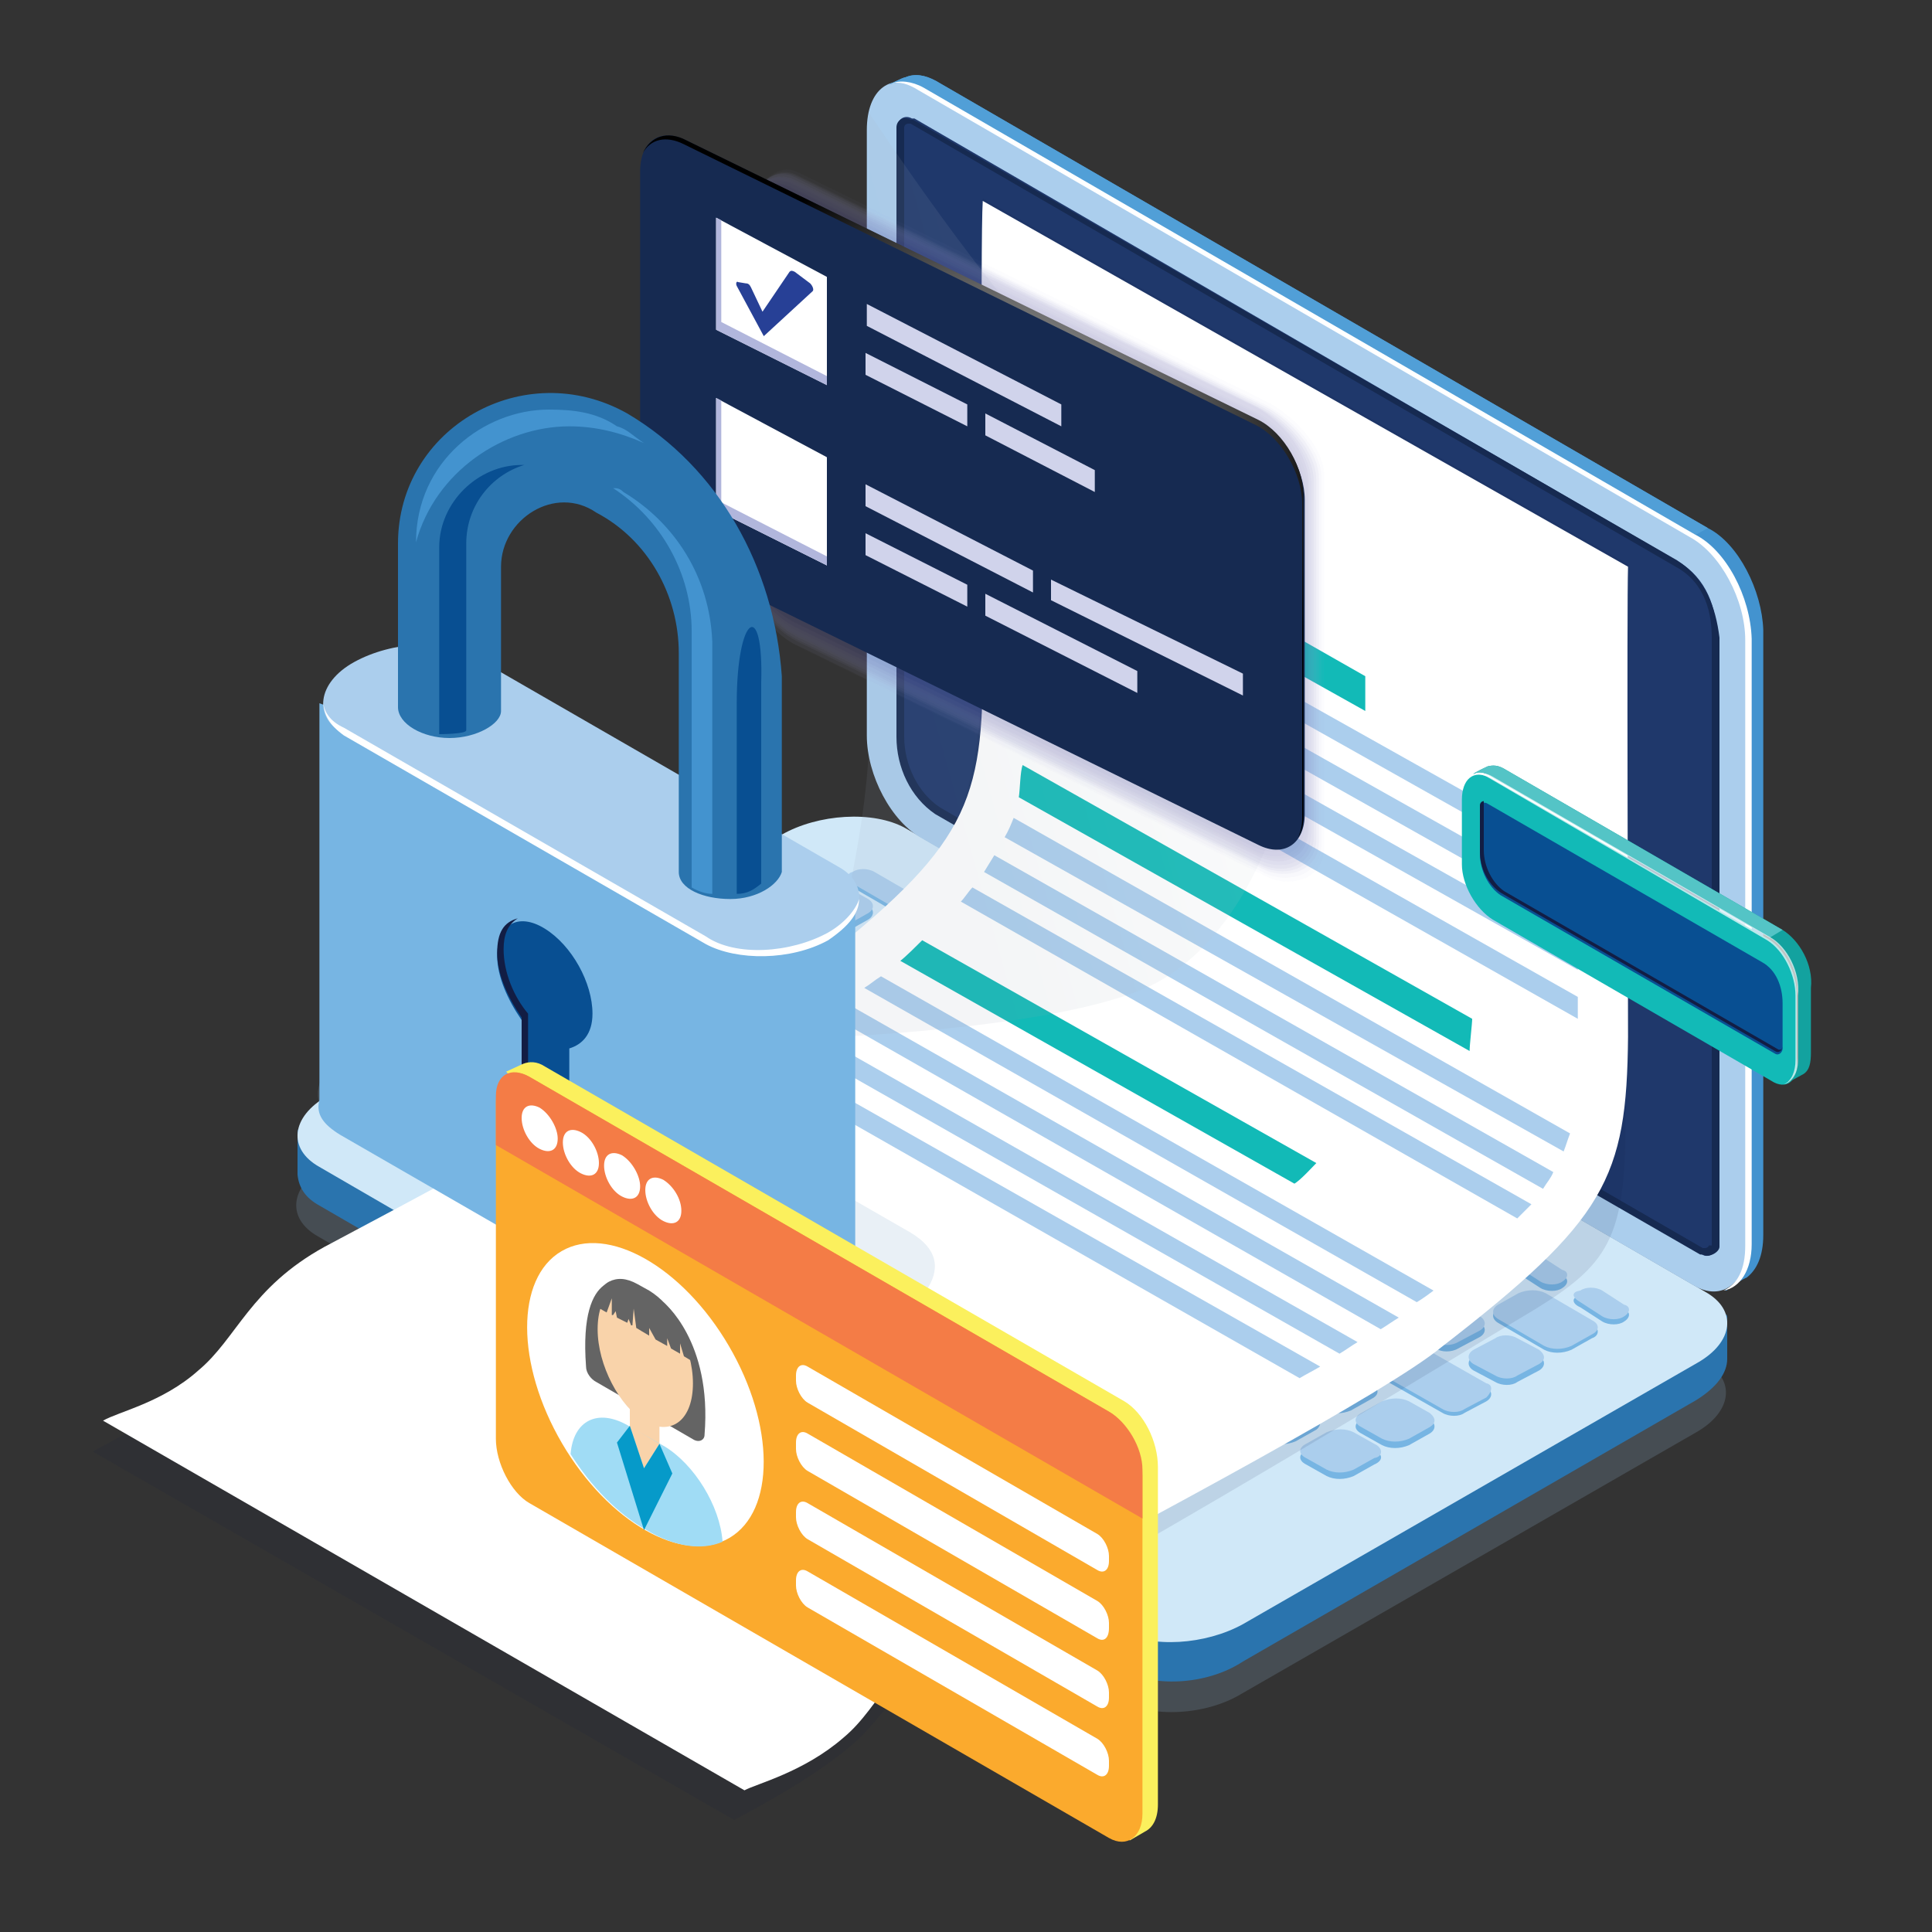 <?xml version="1.0" encoding="utf-8"?>
<!-- Generator: Adobe Illustrator 24.1.2, SVG Export Plug-In . SVG Version: 6.00 Build 0)  -->
<svg version="1.1" id="Layer_1" xmlns="http://www.w3.org/2000/svg" xmlns:xlink="http://www.w3.org/1999/xlink" x="0px" y="0px"
	 viewBox="0 0 150 150" style="enable-background:new 0 0 150 150;" xml:space="preserve">
<rect x="0" y="0" width="150" height="150" fill="#333333" stroke="none"/>
<style type="text/css">
	.st0{opacity:0.2;fill:#95B5D2;enable-background:new    ;}
	.st1{fill:#2A74AE;}
	.st2{fill:#D0E8F8;}
	.st3{fill:#77B5E3;}
	.st4{fill:#ABCEED;}
	.st5{fill:#1F386B;}
	.st6{fill:#162A51;}
	.st7{fill:#4393CF;}
	.st8{fill:#519FD7;}
	.st9{fill:#FFFFFF;}
	.st10{opacity:0.1;fill:#121D44;enable-background:new    ;}
	.st11{fill:#12BAB7;}
	.st12{opacity:0.1;fill:url(#SVGID_1_);enable-background:new    ;}
	.st13{fill:#084F92;}
	.st14{fill:#121D44;}
	.st15{fill:#13A29F;}
	.st16{fill:#54C4C6;}
	.st17{opacity:0.7;fill:#FFFFFF;enable-background:new    ;}
	.st18{opacity:0.3;}
	.st19{opacity:0;fill:#B1B6DC;}
	.st20{opacity:9.090909e-02;fill:#A8ACD6;}
	.st21{opacity:0.182;fill:#9FA1CF;}
	.st22{opacity:0.273;fill:#9798CA;}
	.st23{opacity:0.364;fill:#8F8FC4;}
	.st24{opacity:0.455;fill:#8786BF;}
	.st25{opacity:0.545;fill:#807EB9;}
	.st26{opacity:0.636;fill:#7976B5;}
	.st27{opacity:0.727;fill:#716FB0;}
	.st28{opacity:0.818;fill:#6A67AC;}
	.st29{opacity:0.909;fill:#6360A8;}
	.st30{fill:#5C59A3;}
	.st31{fill:url(#SVGID_2_);}
	.st32{fill:#D0D3EB;}
	.st33{fill:#B1B6DC;}
	.st34{fill:#274096;}
	.st35{fill:#FBF05D;}
	.st36{fill:#FBAA2D;}
	.st37{fill:#646464;}
	.st38{fill:#F9D3AA;}
	.st39{fill:#A0DCF5;}
	.st40{fill:#069AC9;}
	.st41{fill:#F47C46;}
</style>
<g>
	<path class="st0" d="M86.9,132L24.7,96c-2.5-1.4-2.2-3.9,0.6-5.5l35.3-20.3c2.8-1.6,7.1-1.9,9.6-0.5l62.1,36
		c2.5,1.4,2.2,3.9-0.6,5.5l-35.3,20.3C93.6,133.2,89.4,133.4,86.9,132z"/>
	<path class="st1" d="M86.9,129.6l-62.1-36c-1.1-0.6-1.6-1.4-1.7-2.4c0,0,0-3,0-3.2c0-1.1,0.8,0.8,2.4-0.2l35.3-20.3
		c2.8-1.6,7.1-1.9,9.6-0.5l62.1,36.1c0.8,0.5,1.4-1.6,1.6-0.9c0,0.2,0,3,0,3.3c0,1.1-0.8,2.2-2.4,3.2l-35.2,20.3
		C93.6,130.9,89.4,131,86.9,129.6z"/>
	<path class="st2" d="M86.9,126.6l-62.1-36c-2.5-1.4-2.2-3.9,0.6-5.5l35.3-20.3c2.8-1.6,7.1-1.9,9.6-0.5l62.1,36
		c2.5,1.4,2.2,3.9-0.6,5.5l-35.3,20.3C93.6,127.7,89.4,128,86.9,126.6z"/>
	<path class="st3" d="M66.2,68.9l3.8,2.2c0.5,0.3,1.3,0.3,1.7,0c0.5-0.3,0.5-0.8,0-0.9l-3.8-2.2c-0.5-0.3-1.3-0.3-1.7,0
		C65.7,68.3,65.7,68.6,66.2,68.9z M72.7,72.7l1.7,1.1c0.5,0.3,1.3,0.3,1.7,0c0.5-0.3,0.5-0.8,0-0.9l-1.7-1.1c-0.5-0.3-1.3-0.3-1.7,0
		C72.2,72,72.2,72.4,72.7,72.7z M77.2,75.4l1.7,1.1c0.5,0.3,1.3,0.3,1.7,0c0.5-0.3,0.5-0.8,0-0.9L79,74.4c-0.5-0.3-1.3-0.3-1.7,0
		C76.8,74.6,76.8,75,77.2,75.4z M81.8,77.9l1.7,1.1c0.5,0.3,1.3,0.3,1.7,0c0.5-0.3,0.5-0.8,0-0.9l-1.7-1.1c-0.5-0.3-1.3-0.3-1.7,0
		C81.3,77.3,81.3,77.7,81.8,77.9z M86.2,80.6l1.7,1.1c0.5,0.3,1.3,0.3,1.7,0c0.5-0.3,0.5-0.8,0-0.9L88,79.6c-0.5-0.3-1.3-0.3-1.7,0
		C85.7,79.8,85.7,80.2,86.2,80.6z M90.8,83.1l1.7,1.1c0.5,0.3,1.3,0.3,1.7,0c0.5-0.3,0.5-0.8,0-0.9l-1.7-1.1c-0.5-0.3-1.3-0.3-1.7,0
		C90.3,82.5,90.3,82.9,90.8,83.1z M95.4,85.8l1.7,1.1c0.5,0.3,1.3,0.3,1.7,0c0.5-0.3,0.5-0.8,0-0.9l-1.7-1.1c-0.5-0.3-1.3-0.3-1.7,0
		C94.9,85,94.9,85.5,95.4,85.8z M99.8,88.4l1.7,1.1c0.5,0.3,1.3,0.3,1.7,0c0.5-0.3,0.5-0.8,0-0.9l-1.7-1.1c-0.5-0.3-1.3-0.3-1.7,0
		C99.3,87.7,99.3,88.1,99.8,88.4z M104.4,91l1.7,1.1c0.5,0.3,1.3,0.3,1.7,0c0.5-0.3,0.5-0.8,0-0.9l-1.7-1.1c-0.5-0.3-1.3-0.3-1.7,0
		C103.9,90.2,103.9,90.7,104.4,91z M108.9,93.7l1.7,1.1c0.5,0.3,1.3,0.3,1.7,0c0.5-0.3,0.5-0.8,0-0.9l-1.7-1.1
		c-0.5-0.3-1.3-0.3-1.7,0C108.5,92.9,108.5,93.3,108.9,93.7z M113.5,96.2l1.7,1.1c0.5,0.3,1.3,0.3,1.7,0c0.5-0.3,0.5-0.8,0-0.9
		l-1.7-1.1c-0.5-0.3-1.3-0.3-1.7,0C112.9,95.5,112.9,95.9,113.5,96.2z M117.9,98.9l1.7,1.1c0.5,0.3,1.3,0.3,1.7,0
		c0.5-0.3,0.5-0.8,0-0.9l-1.7-1.1c-0.5-0.3-1.3-0.3-1.7,0C117.4,98.1,117.4,98.5,117.9,98.9z M122.7,101.5l1.7,1.1
		c0.5,0.3,1.3,0.3,1.7,0c0.5-0.3,0.5-0.8,0-0.9l-1.7-1.1c-0.5-0.3-1.3-0.3-1.7,0C122,100.7,122,101.2,122.7,101.5z M62.1,71.4
		l1.6,0.9c0.6,0.3,1.4,0.3,2.1,0l1.6-0.9c0.5-0.3,0.5-0.8,0-1.1l-1.6-0.9c-0.6-0.3-1.4-0.3-2.1,0l-1.6,0.9
		C61.6,70.6,61.6,71.1,62.1,71.4z M70.1,74.9l1.6-0.9c0.5-0.3,0.5-0.8,0-1.1l-1.6-0.9c-0.6-0.3-1.4-0.3-2.1,0l-1.6,0.9
		c-0.5,0.3-0.5,0.8,0,1.1l1.6,0.9C68.7,75.2,69.7,75.2,70.1,74.9z M71.1,76.6l1.6,0.9c0.6,0.3,1.4,0.3,2.1,0l1.6-0.9
		c0.5-0.3,0.5-0.8,0-1.1l-1.6-0.9c-0.6-0.3-1.4-0.3-2.1,0l-1.6,0.9C70.6,75.8,70.6,76.3,71.1,76.6z M75.7,79.3l1.6,0.9
		c0.6,0.3,1.4,0.3,2.1,0l1.6-0.9c0.5-0.3,0.5-0.8,0-1.1l-1.6-0.9c-0.6-0.3-1.4-0.3-2.1,0l-1.6,0.9C75.2,78.4,75.2,79,75.7,79.3z
		 M85.3,80.7l-1.6-0.9c-0.6-0.3-1.4-0.3-2.1,0l-1.6,0.9c-0.5,0.3-0.5,0.8,0,1.1l1.6,0.9c0.6,0.3,1.4,0.3,2.1,0l1.6-0.9
		C85.9,81.5,85.9,81,85.3,80.7z M89.8,83.4l-1.6-0.9c-0.6-0.3-1.4-0.3-2.1,0l-1.6,0.9c-0.5,0.3-0.5,0.8,0,1.1l1.6,0.9
		c0.6,0.3,1.4,0.3,2.1,0l1.6-0.9C90.3,84.2,90.3,83.7,89.8,83.4z M94.4,85.9L92.8,85c-0.6-0.3-1.4-0.3-2.1,0l-1.6,0.9
		c-0.5,0.3-0.5,0.8,0,1.1l1.6,0.9c0.6,0.3,1.4,0.3,2.1,0l1.6-0.9C94.9,86.7,94.9,86.2,94.4,85.9z M98.8,88.6l-1.6-0.9
		c-0.6-0.3-1.4-0.3-2.1,0l-1.6,0.9c-0.5,0.3-0.5,0.8,0,1.1l1.6,0.9c0.6,0.3,1.4,0.3,2.1,0l1.6-0.9C99.5,89.4,99.5,88.9,98.8,88.6z
		 M103.4,91.1l-1.6-0.9c-0.6-0.3-1.4-0.3-2.1,0l-1.6,0.9c-0.5,0.3-0.5,0.8,0,1.1l1.6,0.9c0.6,0.3,1.4,0.3,2.1,0l1.6-0.9
		C104,92.1,103.9,91.4,103.4,91.1z M108,93.8l-1.6-0.9c-0.6-0.3-1.4-0.3-2.1,0l-1.6,0.9c-0.5,0.3-0.5,0.8,0,1.1l1.6,0.9
		c0.6,0.3,1.4,0.3,2.1,0l1.6-0.9C108.5,94.6,108.5,94.1,108,93.8z M107.4,97.6l1.6,0.9c0.6,0.3,1.4,0.3,2.1,0l1.6-0.9
		c0.5-0.3,0.5-0.8,0-1.1l-1.6-0.9c-0.6-0.3-1.4-0.3-2.1,0l-1.6,0.9C106.7,96.6,106.7,97.3,107.4,97.6z M117,99l-1.6-0.9
		c-0.6-0.3-1.4-0.3-2.1,0l-1.6,0.9c-0.5,0.3-0.5,0.8,0,1.1l1.6,0.9c0.6,0.3,1.4,0.3,2.1,0l1.6-0.9C117.6,99.8,117.6,99.3,117,99z
		 M123.6,102.8l-3.6-2.1c-0.6-0.3-1.4-0.3-2.1,0l-1.6,0.9c-0.5,0.3-0.5,0.8,0,1.1l3.6,2.1c0.6,0.3,1.4,0.3,2.1,0l1.6-0.9
		C124.2,103.7,124.2,103.1,123.6,102.8z M58,73.8l3.6,2.1c0.6,0.3,1.4,0.3,2.1,0l1.6-0.9c0.5-0.3,0.5-0.8,0-1.1l-3.8-2.1
		c-0.6-0.3-1.4-0.3-2.1,0l-1.6,0.9C57.4,73,57.4,73.5,58,73.8z M64.5,77.6l1.6,0.9c0.6,0.3,1.4,0.3,2.1,0l1.6-0.9
		c0.5-0.3,0.5-0.8,0-1.1l-1.6-0.9c-0.6-0.3-1.4-0.3-2.1,0l-1.6,0.9C63.8,76.8,63.8,77.3,64.5,77.6z M70.6,81.2
		c0.6,0.3,1.4,0.3,2.1,0l1.6-0.9c0.5-0.3,0.5-0.8,0-1.1l-1.7-0.9c-0.6-0.3-1.4-0.3-2.1,0l-1.6,0.9c-0.5,0.3-0.5,0.8,0,1.1L70.6,81.2
		z M75,83.7c0.6,0.3,1.4,0.3,2.1,0l1.6-0.9c0.5-0.3,0.5-0.8,0-1.1l-1.6-0.9c-0.6-0.3-1.4-0.3-2.1,0l-1.6,0.9c-0.5,0.3-0.5,0.8,0,1.1
		L75,83.7z M79.6,83.4L78,84.3c-0.5,0.3-0.5,0.8,0,1.1l1.6,0.9c0.6,0.3,1.4,0.3,2.1,0l1.6-0.9c0.5-0.3,0.5-0.8,0-1.1l-1.6-0.9
		C81,83.1,80.1,83.1,79.6,83.4z M84.2,85.9l-1.7,0.9c-0.5,0.3-0.5,0.8,0,1.1l1.7,0.9c0.5,0.3,1.3,0.3,1.7,0l1.7-0.9
		c0.5-0.3,0.5-0.8,0-1.1l-1.7-0.9C85.4,85.6,84.6,85.6,84.2,85.9z M88.7,88.6L87,89.6c-0.5,0.3-0.5,0.8,0,1.1l1.7,0.9
		c0.5,0.3,1.3,0.3,1.7,0l1.7-0.9c0.5-0.3,0.5-0.8,0-1.1l-1.7-0.9C90,88.3,89.2,88.3,88.7,88.6z M93.3,91.1l-1.9,1.1
		c-0.5,0.3-0.5,0.8,0,1.1l1.7,0.9c0.5,0.3,1.3,0.3,1.7,0l1.7-0.9c0.5-0.3,0.5-0.8,0-1.1l-1.7-0.9C94.6,91,93.8,91,93.3,91.1z
		 M97.7,93.8L96,94.8c-0.5,0.3-0.5,0.8,0,1.1l1.7,0.9c0.5,0.3,1.3,0.3,1.7,0l1.7-0.9c0.5-0.3,0.5-0.8,0-1.1l-1.7-0.9
		C99,93.5,98.2,93.5,97.7,93.8z M102.3,96.3l-1.7,0.9c-0.5,0.3-0.5,0.8,0,1.1l1.7,0.9c0.5,0.3,1.3,0.3,1.7,0l1.7-0.9
		c0.5-0.3,0.5-0.8,0-1.1l-1.7-0.9C103.6,96.2,102.8,96.2,102.3,96.3z M108.6,102l1.7-0.9c0.5-0.3,0.5-0.8,0-1.1l-1.7-0.9
		c-0.5-0.3-1.3-0.3-1.7,0l-1.7,0.9c-0.5,0.3-0.5,0.8,0,1.1l1.7,0.9C107.4,102.3,108.1,102.3,108.6,102z M113.2,104.7l1.7-0.9
		c0.5-0.3,0.5-0.8,0-1.1l-1.7-0.9c-0.5-0.3-1.3-0.3-1.7,0l-1.7,0.9c-0.5,0.3-0.5,0.8,0,1.1l1.7,0.9C111.9,105,112.7,105,113.2,104.7
		z M119.5,105.3l-1.7-0.9c-0.5-0.3-1.3-0.3-1.7,0l-1.7,0.9c-0.5,0.3-0.5,0.8,0,1.1l1.7,0.9c0.5,0.3,1.3,0.3,1.7,0l1.7-0.9
		C120,106.1,120,105.6,119.5,105.3z M53.6,76.1l5.7,3.3c0.5,0.3,1.3,0.3,1.7,0l1.7-0.9c0.5-0.3,0.5-0.8,0-1.1L57,74.1
		c-0.5-0.3-1.3-0.3-1.7,0l-1.7,1.1C53.1,75.5,53.1,76,53.6,76.1z M62.1,81l1.7,0.9c0.5,0.3,1.3,0.3,1.7,0l1.7-0.9
		c0.5-0.3,0.5-0.8,0-1.1L65.6,79c-0.5-0.3-1.3-0.3-1.7,0l-1.7,0.9C61.6,80.4,61.6,80.7,62.1,81z M66.7,83.7l1.7,0.9
		c0.5,0.3,1.3,0.3,1.7,0l1.7-0.9c0.5-0.3,0.5-0.8,0-1.1l-1.7-0.9c-0.5-0.3-1.3-0.3-1.7,0l-1.7,0.9C66,82.9,66,83.4,66.7,83.7z
		 M71.1,86.2l1.7,0.9c0.5,0.3,1.3,0.3,1.7,0l1.7-0.9c0.5-0.3,0.5-0.8,0-1.1l-1.7-0.9c-0.5-0.3-1.3-0.3-1.7,0l-1.7,0.9
		C70.6,85.6,70.6,86.1,71.1,86.2z M79.3,89.9l1.7-0.9c0.5-0.3,0.5-0.8,0-1.1l-1.7-0.9c-0.5-0.3-1.3-0.3-1.7,0l-1.9,0.9
		c-0.5,0.3-0.5,0.8,0,1.1l1.7,0.9C77.9,90.2,78.7,90.2,79.3,89.9z M83.7,92.5l1.7-0.9c0.5-0.3,0.5-0.8,0-1.1l-1.7-0.9
		c-0.5-0.3-1.3-0.3-1.7,0l-1.7,0.9c-0.5,0.3-0.5,0.8,0,1.1l1.7,0.9C82.4,92.9,83.2,92.9,83.7,92.5z M88.3,95.2l1.7-0.9
		c0.5-0.3,0.5-0.8,0-1.1l-1.7-1.1c-0.5-0.3-1.3-0.3-1.7,0L84.8,93c-0.5,0.3-0.5,0.8,0,1.1l1.7,0.9C87,95.4,87.8,95.4,88.3,95.2z
		 M92.8,97.8l1.7-0.9c0.5-0.3,0.5-0.8,0-1.1l-1.7-0.9c-0.5-0.3-1.3-0.3-1.7,0l-1.7,0.9c-0.5,0.3-0.5,0.8,0,1.1l1.7,0.9
		C91.4,98.1,92.2,98.1,92.8,97.8z M97.3,100.4l1.7-0.9c0.5-0.3,0.5-0.8,0-1.1l-1.7-0.9c-0.5-0.3-1.3-0.3-1.7,0l-1.7,0.9
		c-0.5,0.3-0.5,0.8,0,1.1l1.7,0.9C96,100.6,96.8,100.6,97.3,100.4z M101.8,103l1.7-0.9c0.5-0.3,0.5-0.8,0-1.1l-1.7-0.9
		c-0.5-0.3-1.3-0.3-1.7,0l-1.7,0.9c-0.5,0.3-0.5,0.8,0,1.1l1.7,0.9C100.6,103.3,101.4,103.3,101.8,103z M102.8,104.5l1.7,0.9
		c0.5,0.3,1.3,0.3,1.7,0l1.7-0.9c0.5-0.3,0.5-0.8,0-1.1l-1.7-0.9c-0.5-0.3-1.3-0.3-1.7,0l-1.7,0.9
		C102.3,103.9,102.3,104.4,102.8,104.5z M115.4,107.7l-4.4-2.5c-0.5-0.3-1.3-0.3-1.7,0l-1.7,0.9c-0.5,0.3-0.5,0.8,0,1.1l4.4,2.5
		c0.5,0.3,1.3,0.3,1.7,0l1.7-0.9C115.9,108.5,115.9,108,115.4,107.7z M49.5,78.8l8,4.6c0.6,0.3,1.4,0.3,2.1,0l1.6-0.9
		c0.6-0.3,0.6-0.8,0-1.1l-8-4.6c-0.6-0.3-1.4-0.3-2.1,0l-1.6,0.9C48.8,77.9,48.8,78.4,49.5,78.8z M60.5,85.1l1.6,0.9
		c0.6,0.3,1.4,0.3,2.1,0l1.6-0.9c0.6-0.3,0.6-0.8,0-1.1l-1.6-0.9c-0.6-0.3-1.4-0.3-2.1,0L60.5,84C59.9,84.3,59.9,84.8,60.5,85.1z
		 M65.1,87.8l1.6,0.9c0.6,0.3,1.4,0.3,2.1,0l1.6-0.9c0.6-0.3,0.6-0.8,0-1.1l-1.6-0.9c-0.6-0.3-1.4-0.3-2.1,0l-1.6,0.9
		C64.5,86.9,64.5,87.3,65.1,87.8z M69.5,90.3l1.6,0.9c0.6,0.3,1.4,0.3,2.1,0l1.6-0.9c0.6-0.3,0.6-0.8,0-1.1l-1.6-0.9
		c-0.6-0.3-1.4-0.3-2.1,0l-1.6,0.9C69,89.6,69,90,69.5,90.3z M74.1,93l1.6,0.9c0.6,0.3,1.4,0.3,2.1,0l1.6-0.9c0.6-0.3,0.6-0.8,0-1.1
		L77.7,91c-0.6-0.3-1.4-0.3-2.1,0l-1.6,0.9C73.4,92.1,73.4,92.7,74.1,93z M78.7,95.5l1.6,0.9c0.6,0.3,1.4,0.3,2.1,0l1.6-0.9
		c0.6-0.3,0.6-0.8,0-1.1l-1.6-0.9c-0.6-0.3-1.4-0.3-2.1,0l-1.6,0.9C78,94.8,78,95.2,78.7,95.5z M83.1,98.2l1.6,0.9
		c0.6,0.3,1.4,0.3,2.1,0l1.6-0.9c0.6-0.3,0.6-0.8,0-1.1l-1.6-0.9c-0.6-0.3-1.4-0.3-2.1,0l-1.6,0.9C82.6,97.3,82.6,97.9,83.1,98.2z
		 M87.6,100.7l1.6,0.9c0.6,0.3,1.4,0.3,2.1,0l1.6-0.9c0.6-0.3,0.6-0.8,0-1.1l-1.6-0.9c-0.6-0.3-1.4-0.3-2.1,0l-1.6,0.9
		C87,100,87.2,100.4,87.6,100.7z M92.2,103.4l1.6,0.9c0.6,0.3,1.4,0.3,2.1,0l1.6-0.9c0.6-0.3,0.6-0.8,0-1.1l-1.6-0.9
		c-0.6-0.3-1.4-0.3-2.1,0l-1.6,0.9C91.6,102.6,91.6,103.1,92.2,103.4z M96.6,106l1.6,0.9c0.6,0.3,1.4,0.3,2.1,0l1.6-0.9
		c0.6-0.3,0.6-0.8,0-1.1l-1.6-0.9c-0.6-0.3-1.4-0.3-2.1,0l-1.6,0.9C96.2,105.2,96.2,105.6,96.6,106z M101.2,108.6l1.6,0.9
		c0.6,0.3,1.4,0.3,2.1,0l1.6-0.9c0.6-0.3,0.6-0.8,0-1.1l-1.6-0.9c-0.6-0.3-1.4-0.3-2.1,0l-1.6,0.9
		C100.7,107.8,100.7,108.3,101.2,108.6z M111,110.2l-1.6-0.9c-0.6-0.3-1.4-0.3-2.1,0l-1.6,0.9c-0.6,0.3-0.6,0.8,0,1.1l1.6,0.9
		c0.6,0.3,1.4,0.3,2.1,0l1.6-0.9C111.5,111,111.5,110.5,111,110.2z M52.3,81.2l-3.5-2.1c-0.6-0.3-1.4-0.3-2.1,0l-1.6,0.9
		c-0.6,0.3-0.6,0.8,0,1.1l3.5,2.1c0.6,0.3,1.4,0.3,2.1,0l1.6-0.9C52.9,82,52.9,81.5,52.3,81.2z M56.9,83.7l-1.6-0.9
		c-0.6-0.3-1.4-0.3-2.1,0l-1.6,0.9c-0.6,0.3-0.6,0.8,0,1.1l1.6,0.9c0.6,0.3,1.4,0.3,2.1,0l1.6-0.9C57.4,84.7,57.4,84,56.9,83.7z
		 M61.5,86.4l-1.6-0.9c-0.6-0.3-1.4-0.3-2.1,0l-1.6,0.9c-0.6,0.3-0.6,0.8,0,1.1l1.6,0.9c0.6,0.3,1.4,0.3,2.1,0l1.6-0.9
		C61.9,87.2,61.9,86.7,61.5,86.4z M93,104.7L64.5,88.1c-0.6-0.3-1.4-0.3-2.1,0l-1.6,0.9c-0.6,0.3-0.6,0.8,0,1.1l28.7,16.6
		c0.6,0.3,1.4,0.3,2.1,0l1.6-0.9C93.6,105.5,93.6,105,93,104.7z M97.6,107.2l-1.6-0.9c-0.6-0.3-1.4-0.3-2.1,0l-1.6,0.9
		c-0.6,0.3-0.6,0.8,0,1.1l1.6,0.9c0.6,0.3,1.4,0.3,2.1,0l1.6-0.9C98.2,108.2,98.2,107.7,97.6,107.2z M102.2,109.9l-1.6-0.9
		c-0.6-0.3-1.4-0.3-2.1,0l-1.6,0.9c-0.6,0.3-0.6,0.8,0,1.1l1.6,0.9c0.6,0.3,1.4,0.3,2.1,0l1.6-0.9
		C102.6,110.7,102.6,110.2,102.2,109.9z M106.7,112.6l-1.6-0.9c-0.6-0.3-1.4-0.3-2.1,0l-1.6,0.9c-0.6,0.3-0.6,0.8,0,1.1l1.6,0.9
		c0.6,0.3,1.4,0.3,2.1,0l1.6-0.9C107.4,113.4,107.4,112.9,106.7,112.6z"/>
	<path class="st4" d="M66.2,68.6l3.8,2.2c0.5,0.3,1.3,0.3,1.7,0c0.5-0.3,0.5-0.8,0-0.9l-3.8-2.2c-0.5-0.3-1.3-0.3-1.7,0
		C65.7,67.8,65.7,68.3,66.2,68.6z M72.7,72.4l1.7,1.1c0.5,0.3,1.3,0.3,1.7,0s0.5-0.8,0-0.9l-1.7-1.1c-0.5-0.3-1.3-0.3-1.7,0
		C72.2,71.6,72.2,72,72.7,72.4z M77.2,74.9L79,76c0.5,0.3,1.3,0.3,1.7,0c0.5-0.3,0.5-0.8,0-0.9L79,73.9c-0.5-0.3-1.3-0.3-1.7,0
		C76.8,74.1,76.8,74.6,77.2,74.9z M81.8,77.6l1.7,1.1c0.5,0.3,1.3,0.3,1.7,0c0.5-0.3,0.5-0.8,0-0.9l-1.7-1.3c-0.5-0.3-1.3-0.3-1.7,0
		C81.3,76.8,81.3,77.3,81.8,77.6z M86.2,80.1l1.7,1.1c0.5,0.3,1.3,0.3,1.7,0c0.5-0.3,0.5-0.8,0-0.9L88,79.1c-0.5-0.3-1.3-0.3-1.7,0
		C85.7,79.5,85.7,79.8,86.2,80.1z M90.8,82.8l1.7,1.1c0.5,0.3,1.3,0.3,1.7,0c0.5-0.3,0.5-0.8,0-0.9l-1.7-1.1c-0.5-0.3-1.3-0.3-1.7,0
		C90.3,82,90.3,82.5,90.8,82.8z M95.4,85.3l1.7,1.1c0.5,0.3,1.3,0.3,1.7,0c0.5-0.3,0.5-0.8,0-0.9l-1.7-1.1c-0.5-0.3-1.3-0.3-1.7,0
		C94.9,84.7,94.9,85.1,95.4,85.3z M99.8,88l1.7,1.1c0.5,0.3,1.3,0.3,1.7,0c0.5-0.3,0.5-0.8,0-0.9l-1.7-1.1c-0.5-0.3-1.3-0.3-1.7,0
		C99.3,87.2,99.3,87.7,99.8,88z M104.4,90.5l1.7,1.1c0.5,0.3,1.3,0.3,1.7,0c0.5-0.3,0.5-0.8,0-0.9l-1.7-1.1c-0.5-0.3-1.3-0.3-1.7,0
		C103.9,89.9,103.9,90.3,104.4,90.5z M108.9,93.2l1.7,1.1c0.5,0.3,1.3,0.3,1.7,0c0.5-0.3,0.5-0.8,0-0.9l-1.7-1.1
		c-0.5-0.3-1.3-0.3-1.7,0C108.5,92.4,108.5,92.9,108.9,93.2z M113.5,95.9l1.7,1.1c0.5,0.3,1.3,0.3,1.7,0c0.5-0.3,0.5-0.8,0-0.9
		l-1.7-1.1c-0.5-0.3-1.3-0.3-1.7,0C112.9,95.1,112.9,95.5,113.5,95.9z M117.9,98.4l1.7,1.1c0.5,0.3,1.3,0.3,1.7,0
		c0.5-0.3,0.5-0.8,0-0.9l-1.7-1.1c-0.5-0.3-1.3-0.3-1.7,0C117.4,97.8,117.4,98.1,117.9,98.4z M122.7,101.1l1.7,1.1
		c0.5,0.3,1.3,0.3,1.7,0c0.5-0.3,0.5-0.8,0-0.9l-1.7-1.1c-0.5-0.3-1.3-0.3-1.7,0C122,100.3,122,100.7,122.7,101.1z M62.1,70.9
		l1.6,0.9c0.6,0.3,1.4,0.3,2.1,0l1.6-0.9c0.5-0.3,0.5-0.8,0-1.1l-1.6-0.9c-0.6-0.3-1.4-0.3-2.1,0l-1.6,0.9
		C61.6,70.2,61.6,70.6,62.1,70.9z M70.1,74.6l1.6-0.9c0.5-0.3,0.5-0.8,0-1.1l-1.6-0.9c-0.6-0.3-1.4-0.3-2.1,0l-1.6,0.9
		c-0.5,0.3-0.5,0.8,0,1.1l1.6,0.9C68.7,74.9,69.7,74.9,70.1,74.6z M71.1,76.3l1.6,0.9c0.6,0.3,1.4,0.3,2.1,0l1.6-0.9
		c0.5-0.3,0.5-0.8,0-1.1l-1.6-0.9c-0.6-0.3-1.4-0.3-2.1,0l-1.6,0.9C70.6,75.4,70.6,75.8,71.1,76.3z M75.7,78.8l1.6,0.9
		c0.6,0.3,1.4,0.3,2.1,0l1.6-0.9c0.5-0.3,0.5-0.8,0-1.1l-1.6-0.9c-0.6-0.3-1.4-0.3-2.1,0l-1.6,0.9C75.2,78,75.2,78.5,75.7,78.8z
		 M85.3,80.2l-1.6-0.9c-0.6-0.3-1.4-0.3-2.1,0l-1.6,0.9c-0.5,0.3-0.5,0.8,0,1.1l1.6,0.9c0.6,0.3,1.4,0.3,2.1,0l1.6-0.9
		C85.9,81.2,85.9,80.6,85.3,80.2z M89.8,82.9L88.3,82c-0.6-0.3-1.4-0.3-2.1,0l-1.6,0.9c-0.5,0.3-0.5,0.8,0,1.1l1.6,0.9
		c0.6,0.3,1.4,0.3,2.1,0l1.6-0.9C90.3,83.7,90.3,83.2,89.8,82.9z M94.4,85.6l-1.6-0.9c-0.6-0.3-1.4-0.3-2.1,0l-1.6,0.9
		c-0.5,0.3-0.5,0.8,0,1.1l1.6,0.9c0.6,0.3,1.4,0.3,2.1,0l1.6-0.9C94.9,86.4,94.9,85.9,94.4,85.6z M98.8,88.1l-1.6-0.9
		c-0.6-0.3-1.4-0.3-2.1,0l-1.6,0.9c-0.5,0.3-0.5,0.8,0,1.1l1.6,0.9c0.6,0.3,1.4,0.3,2.1,0l1.6-0.9C99.5,88.9,99.5,88.4,98.8,88.1z
		 M103.4,90.8l-1.6-0.9c-0.6-0.3-1.4-0.3-2.1,0l-1.6,0.9c-0.5,0.3-0.5,0.8,0,1.1l1.6,0.9c0.6,0.3,1.4,0.3,2.1,0l1.6-0.9
		C104,91.6,103.9,91.1,103.4,90.8z M108,93.3l-1.6-0.9c-0.6-0.3-1.4-0.3-2.1,0l-1.6,0.9c-0.5,0.3-0.5,0.8,0,1.1l1.6,0.9
		c0.6,0.3,1.4,0.3,2.1,0l1.6-0.9C108.5,94.3,108.5,93.7,108,93.3z M107.4,97.1l1.6,0.9c0.6,0.3,1.4,0.3,2.1,0l1.6-0.9
		c0.5-0.3,0.5-0.8,0-1.1l-1.6-0.9c-0.6-0.3-1.4-0.3-2.1,0l-1.6,0.9C106.7,96.3,106.7,96.8,107.4,97.1z M117,98.5l-1.6-0.9
		c-0.6-0.3-1.4-0.3-2.1,0l-1.6,0.9c-0.5,0.3-0.5,0.8,0,1.1l1.6,0.9c0.6,0.3,1.4,0.3,2.1,0l1.6-0.9C117.6,99.5,117.6,98.9,117,98.5z
		 M123.6,102.5l-3.6-2.1c-0.6-0.3-1.4-0.3-2.1,0l-1.6,0.9c-0.5,0.3-0.5,0.8,0,1.1l3.6,2.1c0.6,0.3,1.4,0.3,2.1,0l1.6-0.9
		C124.2,103.3,124.2,102.8,123.6,102.5z M58,73.5l3.6,2.1c0.6,0.3,1.4,0.3,2.1,0l1.6-0.9c0.5-0.3,0.5-0.8,0-1.1l-3.8-2.1
		c-0.6-0.3-1.4-0.3-2.1,0l-1.6,0.9C57.4,72.5,57.4,73.2,58,73.5z M64.5,77.3l1.6,0.9c0.6,0.3,1.4,0.3,2.1,0l1.6-0.9
		c0.5-0.3,0.5-0.8,0-1.1l-1.6-0.9c-0.6-0.3-1.4-0.3-2.1,0l-1.6,0.9C63.8,76.3,63.8,76.9,64.5,77.3z M70.6,80.7
		c0.6,0.3,1.4,0.3,2.1,0l1.6-0.9c0.5-0.3,0.5-0.8,0-1.1l-1.6-0.9c-0.6-0.3-1.4-0.3-2.1,0L69,78.7c-0.5,0.3-0.5,0.8,0,1.1L70.6,80.7z
		 M75,83.2c0.6,0.3,1.4,0.3,2.1,0l1.6-0.9c0.5-0.3,0.5-0.8,0-1.1l-1.6-0.9c-0.6-0.3-1.4-0.3-2.1,0l-1.6,0.9c-0.5,0.3-0.5,0.8,0,1.1
		L75,83.2z M79.6,82.9L78,83.9c-0.5,0.3-0.5,0.8,0,1.1l1.6,0.9c0.6,0.3,1.4,0.3,2.1,0l1.6-0.9c0.5-0.3,0.5-0.8,0-1.1l-1.6-0.9
		C81,82.6,80.1,82.6,79.6,82.9z M84.2,85.6l-1.7,0.9c-0.5,0.3-0.5,0.8,0,1.1l1.7,0.9c0.5,0.3,1.3,0.3,1.7,0l1.7-0.9
		c0.5-0.3,0.5-0.8,0-1.1l-1.7-0.9C85.4,85.3,84.6,85.3,84.2,85.6z M88.7,88.1L87,89.2c-0.5,0.3-0.5,0.8,0,1.1l1.7,0.9
		c0.5,0.3,1.3,0.3,1.7,0l1.7-0.9c0.5-0.3,0.5-0.8,0-1.1l-1.7-0.9C90,87.8,89.2,87.8,88.7,88.1z M93.3,90.8l-1.9,0.9
		c-0.5,0.3-0.5,0.8,0,1.1l1.7,0.9c0.5,0.3,1.3,0.3,1.7,0l1.7-0.9c0.5-0.3,0.5-0.8,0-1.1l-1.6-0.9C94.6,90.5,93.8,90.5,93.3,90.8z
		 M97.7,93.3L96,94.3c-0.5,0.3-0.5,0.8,0,1.1l1.7,0.9c0.5,0.3,1.3,0.3,1.7,0l1.7-0.9c0.5-0.3,0.5-0.8,0-1.1l-1.7-0.9
		C99,93,98.2,93,97.7,93.3z M102.3,96l-1.7,0.9c-0.5,0.3-0.5,0.8,0,1.1l1.7,0.9c0.5,0.3,1.3,0.3,1.7,0l1.7-0.9
		c0.5-0.3,0.5-0.8,0-1.1L104,96C103.6,95.7,102.8,95.7,102.3,96z M108.6,101.7l1.7-0.9c0.5-0.3,0.5-0.8,0-1.1l-1.7-0.9
		c-0.5-0.3-1.3-0.3-1.7,0l-1.7,0.9c-0.5,0.3-0.5,0.8,0,1.1l1.7,0.9C107.4,102,108.1,102,108.6,101.7z M113.2,104.2l1.7-0.9
		c0.5-0.3,0.5-0.8,0-1.1l-1.7-0.9c-0.5-0.3-1.3-0.3-1.7,0l-1.7,0.9c-0.5,0.3-0.5,0.8,0,1.1l1.7,0.9
		C111.9,104.5,112.7,104.5,113.2,104.2z M119.5,104.8l-1.7-0.9c-0.5-0.3-1.3-0.3-1.7,0l-1.7,0.9c-0.5,0.3-0.5,0.8,0,1.1l1.7,0.9
		c0.5,0.3,1.3,0.3,1.7,0l1.7-0.9C120,105.6,120,105.2,119.5,104.8z M53.6,75.8l5.7,3.3c0.5,0.3,1.3,0.3,1.7,0l1.7-0.9
		c0.5-0.3,0.5-0.8,0-1.1L57,73.8c-0.5-0.3-1.3-0.3-1.7,0l-1.7,0.9C53.1,75,53.1,75.5,53.6,75.8z M62.1,80.7l1.7,0.9
		c0.5,0.3,1.3,0.3,1.7,0l1.7-0.9c0.5-0.3,0.5-0.8,0-1.1l-1.7-0.9c-0.5-0.3-1.3-0.3-1.7,0l-1.7,0.9C61.6,79.9,61.6,80.4,62.1,80.7z
		 M66.7,83.2l1.7,0.9c0.5,0.3,1.3,0.3,1.7,0l1.7-0.9c0.5-0.3,0.5-0.8,0-1.1l-1.7-0.9c-0.5-0.3-1.3-0.3-1.7,0l-1.7,0.9
		C66,82.5,66,82.9,66.7,83.2z M71.1,85.9l1.7,0.9c0.5,0.3,1.3,0.3,1.7,0l1.7-0.9c0.5-0.3,0.5-0.8,0-1.1l-1.7-0.9
		c-0.5-0.3-1.3-0.3-1.7,0l-1.7,0.9C70.6,85.1,70.6,85.6,71.1,85.9z M79.3,89.6l1.7-0.9c0.5-0.3,0.5-0.8,0-1.1l-1.7-0.9
		c-0.5-0.3-1.3-0.3-1.7,0l-1.9,0.9c-0.5,0.3-0.5,0.8,0,1.1l1.7,0.9C77.9,89.9,78.7,89.9,79.3,89.6z M83.7,92.1l1.7-0.9
		c0.5-0.3,0.5-0.8,0-1.1l-1.7-0.9c-0.5-0.3-1.3-0.3-1.7,0L80.2,90c-0.5,0.3-0.5,0.8,0,1.1l1.7,0.9C82.4,92.4,83.2,92.4,83.7,92.1z
		 M88.3,94.8l1.7-0.9c0.5-0.3,0.5-0.8,0-1.1l-1.7-1.1c-0.5-0.3-1.3-0.3-1.7,0l-1.7,0.9c-0.5,0.3-0.5,0.8,0,1.1l1.7,0.9
		C87,95.1,87.8,95.1,88.3,94.8z M92.8,97.3l1.7-0.9c0.5-0.3,0.5-0.8,0-1.1l-1.7-0.9c-0.5-0.3-1.3-0.3-1.7,0l-1.7,0.9
		c-0.5,0.3-0.5,0.8,0,1.1l1.7,0.9C91.4,97.6,92.2,97.6,92.8,97.3z M97.3,100L99,99c0.5-0.3,0.5-0.8,0-1.1L97.3,97
		c-0.5-0.3-1.3-0.3-1.7,0l-1.7,0.9c-0.5,0.3-0.5,0.8,0,1.1l1.7,0.9C96,100.3,96.8,100.3,97.3,100z M101.8,102.6l1.7-0.9
		c0.5-0.3,0.5-0.8,0-1.1l-1.7-0.9c-0.5-0.3-1.3-0.3-1.7,0l-1.7,0.9c-0.5,0.3-0.5,0.8,0,1.1l1.7,0.9
		C100.6,102.8,101.4,102.8,101.8,102.6z M102.8,104.2l1.7,0.9c0.5,0.3,1.3,0.3,1.7,0l1.7-0.9c0.5-0.3,0.5-0.8,0-1.1l-1.7-0.9
		c-0.5-0.3-1.3-0.3-1.7,0l-1.7,0.9C102.3,103.4,102.3,103.9,102.8,104.2z M115.4,107.4l-4.4-2.5c-0.5-0.3-1.3-0.3-1.7,0l-1.7,0.9
		c-0.5,0.3-0.5,0.8,0,1.1l4.4,2.5c0.5,0.3,1.3,0.3,1.7,0l1.7-0.9C115.9,108,115.9,107.5,115.4,107.4z M49.5,78.4l8,4.6
		c0.6,0.3,1.4,0.3,2.1,0l1.6-0.9c0.6-0.3,0.6-0.8,0-1.1l-8-4.6c-0.6-0.3-1.4-0.3-2.1,0l-1.6,0.9C48.8,77.4,48.8,78,49.5,78.4z
		 M60.5,84.7l1.6,0.9c0.6,0.3,1.4,0.3,2.1,0l1.6-0.9c0.6-0.3,0.6-0.8,0-1.1l-1.6-0.9c-0.6-0.3-1.4-0.3-2.1,0l-1.6,0.9
		C59.9,83.9,59.9,84.3,60.5,84.7z M65.1,87.3l1.6,0.9c0.6,0.3,1.4,0.3,2.1,0l1.6-0.9c0.6-0.3,0.6-0.8,0-1.1l-1.6-0.9
		c-0.6-0.3-1.4-0.3-2.1,0l-1.6,0.9C64.5,86.4,64.5,87,65.1,87.3z M69.5,89.9l1.6,0.9c0.6,0.3,1.4,0.3,2.1,0l1.6-0.9
		c0.6-0.3,0.6-0.8,0-1.1l-1.6-0.9c-0.6-0.3-1.4-0.3-2.1,0l-1.6,0.9C69,89.1,69,89.6,69.5,89.9z M74.1,92.5l1.6,0.9
		c0.6,0.3,1.4,0.3,2.1,0l1.6-0.9c0.6-0.3,0.6-0.8,0-1.1l-1.6-0.9c-0.6-0.3-1.4-0.3-2.1,0l-1.6,0.9C73.4,91.8,73.4,92.2,74.1,92.5z
		 M78.7,95.2l1.6,0.9c0.6,0.3,1.4,0.3,2.1,0l1.6-0.9c0.6-0.3,0.6-0.8,0-1.1l-1.6-0.9c-0.6-0.3-1.4-0.3-2.1,0l-1.6,0.9
		C78,94.3,78,94.8,78.7,95.2z M83.1,97.8l1.6,0.9c0.6,0.3,1.4,0.3,2.1,0l1.6-0.9c0.6-0.3,0.6-0.8,0-1.1l-1.6-0.9
		c-0.6-0.3-1.4-0.3-2.1,0l-1.6,0.9C82.6,97,82.6,97.4,83.1,97.8z M87.6,100.4l1.6,0.9c0.6,0.3,1.4,0.3,2.1,0l1.6-0.9
		c0.6-0.3,0.6-0.8,0-1.1l-1.6-0.9c-0.6-0.3-1.4-0.3-2.1,0l-1.6,0.9C87,99.5,87.2,100.1,87.6,100.4z M92.2,103l1.6,0.9
		c0.6,0.3,1.4,0.3,2.1,0l1.6-0.9c0.6-0.3,0.6-0.8,0-1.1l-1.6-0.9c-0.6-0.3-1.4-0.3-2.1,0l-1.6,0.9C91.6,102.2,91.6,102.6,92.2,103z
		 M96.6,105.6l1.6,0.9c0.6,0.3,1.4,0.3,2.1,0l1.6-0.9c0.6-0.3,0.6-0.8,0-1.1l-1.6-0.9c-0.6-0.3-1.4-0.3-2.1,0l-1.6,0.9
		C96.2,104.7,96.2,105.3,96.6,105.6z M101.2,108.2l1.6,0.9c0.6,0.3,1.4,0.3,2.1,0l1.6-0.9c0.6-0.3,0.6-0.8,0-1.1l-1.6-0.9
		c-0.6-0.3-1.4-0.3-2.1,0l-1.6,0.9C100.7,107.4,100.7,107.8,101.2,108.2z M111,109.7l-1.6-0.9c-0.6-0.3-1.4-0.3-2.1,0l-1.6,0.9
		c-0.6,0.3-0.6,0.8,0,1.1l1.6,0.9c0.6,0.3,1.4,0.3,2.1,0l1.6-0.9C111.5,110.5,111.5,110.1,111,109.7z M52.3,80.7l-3.5-2.1
		c-0.6-0.3-1.4-0.3-2.1,0l-1.6,0.9c-0.6,0.3-0.6,0.8,0,1.1l3.5,2.1c0.6,0.3,1.4,0.3,2.1,0l1.6-0.9C52.9,81.7,52.9,81,52.3,80.7z
		 M56.9,83.4l-1.6-0.9c-0.6-0.3-1.4-0.3-2.1,0l-1.6,0.9c-0.6,0.3-0.6,0.8,0,1.1l1.6,0.9c0.6,0.3,1.4,0.3,2.1,0l1.6-0.9
		C57.4,84.2,57.4,83.7,56.9,83.4z M61.5,85.9L59.9,85c-0.6-0.3-1.4-0.3-2.1,0l-1.6,0.9c-0.6,0.3-0.6,0.8,0,1.1l1.6,0.9
		c0.6,0.3,1.4,0.3,2.1,0l1.6-0.9C61.9,86.9,61.9,86.2,61.5,85.9z M93,104.2L64.5,87.7c-0.6-0.3-1.4-0.3-2.1,0l-1.6,0.9
		c-0.6,0.3-0.6,0.8,0,1.1l28.7,16.6c0.6,0.3,1.4,0.3,2.1,0l1.6-0.9C93.6,105.2,93.6,104.5,93,104.2z M97.6,106.9L96,106
		c-0.6-0.3-1.4-0.3-2.1,0l-1.6,0.9c-0.6,0.3-0.6,0.8,0,1.1L94,109c0.6,0.3,1.4,0.3,2.1,0l1.6-0.9C98.2,107.7,98.2,107.2,97.6,106.9z
		 M102.2,109.4l-1.6-0.9c-0.6-0.3-1.4-0.3-2.1,0l-1.6,0.9c-0.6,0.3-0.6,0.8,0,1.1l1.6,0.9c0.6,0.3,1.4,0.3,2.1,0l1.6-0.9
		C102.6,110.4,102.6,109.7,102.2,109.4z M106.7,112.1l-1.6-0.9c-0.6-0.3-1.4-0.3-2.1,0l-1.6,0.9c-0.6,0.3-0.6,0.8,0,1.1l1.6,0.9
		c0.6,0.3,1.4,0.3,2.1,0l1.6-0.9C107.4,113.1,107.4,112.4,106.7,112.1z"/>
	<path class="st4" d="M131.5,99.8L71.6,65.1c-2.4-1.3-4.3-4.9-4.3-8v-47c0-3.2,1.9-4.6,4.3-3.2l59.9,34.7c2.4,1.3,4.3,4.9,4.3,8v47
		C135.6,99.6,133.7,101.1,131.5,99.8z"/>
	<path class="st5" d="M132,97.3L72.7,63.1c-1.9-1.3-3-3.6-3-6V9.8c0-0.6,0.6-0.9,1.1-0.6h0.2l59.3,34.4c2.2,1.3,3,3.6,3,6v47.2
		C133.2,97.3,132.6,97.8,132,97.3z"/>
	<path class="st6" d="M130.2,43.5L70.9,9.3c0,0,0,0-0.2,0c-0.5-0.3-1.1,0-1.1,0.6v47.3c0,2.4,1.1,4.7,3,6L132,97.4c0,0,0,0,0.2,0
		c0.5,0.3,1.3-0.2,1.3-0.6V49.5C133.2,47.1,132.4,44.9,130.2,43.5z M132.7,96.6c0,0.2-0.2,0.3-0.3,0.3h-0.2L73,62.7
		c-1.7-1.1-2.8-3.3-2.8-5.5V9.9c0-0.2,0.2-0.3,0.3-0.3h0.2L130.1,44c2.4,1.3,2.8,3.8,2.8,5.5v47.2H132.7z"/>
	<path class="st7" d="M132.6,41L72.7,6.3c-0.9-0.5-1.7-0.6-2.4-0.3c-0.2,0-1.3,0.6-1.4,0.6c0.8-0.3,1.6-0.3,2.7,0.3l59.9,34.7
		c2.4,1.3,4.3,4.9,4.3,8v47c0,1.9-0.8,3.2-1.9,3.6c0.2,0,0.2,0,0.3-0.2c0,0,1.3-0.8,1.4-0.8c0.8-0.6,1.3-1.7,1.3-3.3V48.9
		C136.8,45.9,135,42.2,132.6,41z"/>
	<path class="st8" d="M132.6,41L72.7,6.3c-0.9-0.5-1.7-0.6-2.4-0.3c-0.2,0-1.3,0.6-1.4,0.6c0.8-0.3,1.6-0.3,2.7,0.3l59.9,34.7
		L132.6,41z"/>
	<path class="st9" d="M131.6,41.5L71.7,6.8c-0.9-0.5-1.9-0.6-2.5-0.3c0.6-0.2,1.3,0,2.1,0.5l59.9,34.7c2.4,1.3,4.3,4.9,4.3,8v47
		c0,1.9-0.6,3-1.7,3.5c1.3-0.2,2.2-1.6,2.2-3.6v-47C135.9,46.3,134,42.7,131.6,41.5z"/>
	<path class="st10" d="M126.4,43.8L76.3,15.4c-0.2,6.6,0,27.6,0,34.4c0,11-1.7,19.7-14.5,29.8c-4.1,3.2-21.9,12.9-36.6,20.7
		c-5.8,3.2-6.3,4.4-9.3,6.9c-2.8,2.5-7.3,4.7-8.7,5.5L57,141.3c0.9-0.5,5.8-3,9-5.7c3-2.5,3.5-5.2,9.3-8.4
		c14.5-7.6,39.4-22.9,43.8-25.5c5.7-3.5,7.1-5.5,7.1-14.5C126.3,80.4,126.3,50.4,126.4,43.8z"/>
	<path class="st9" d="M126.4,44L76.3,15.6c-0.2,3.2,0,29.6,0,36.4c0,11-1.7,14.2-14.5,24.1c-4.1,3.2-21.9,12.9-36.6,20.7
		c-5.8,3.2-6.8,7.1-9.8,9.6c-2.8,2.5-6.2,3.2-7.4,3.9l49.8,28.7c0.9-0.5,4.6-1.4,7.7-4.1c3-2.5,3.9-6.5,9.8-9.6
		c14.5-7.6,32.5-17.3,36.6-20.7c12.8-9.9,14.4-13.1,14.5-24.1C126.4,73.8,126.3,47.1,126.4,44z"/>
	<path class="st11" d="M80.1,40.7l25.9,14.5c0-0.8,0-2.1,0-2.7l-26-14.8c0,0.2,0,0.8,0,0.8C80.1,39.2,80.1,39.9,80.1,40.7z"/>
	<path class="st4" d="M80.2,44.3l42.3,23.8c0-0.3,0-0.6,0-1.1c0-0.2,0-0.5,0-0.6L80.1,42.6C80.1,43.2,80.2,43.7,80.2,44.3z"/>
	<path class="st4" d="M77.2,66.4c-0.3,0.5-0.5,0.8-0.8,1.3l43.4,24.6c0.3-0.5,0.6-0.8,0.8-1.3L77.2,66.4z"/>
	<path class="st4" d="M78.7,63.5C78.5,64,78.3,64.5,78,65l43.4,24.4c0.2-0.5,0.3-0.9,0.5-1.4L78.7,63.5z"/>
	<path class="st11" d="M79.4,59.4c-0.2,0.5-0.2,1.9-0.3,2.5l35,19.7c0-0.5,0.2-2.1,0.2-2.5L79.4,59.4z"/>
	<path class="st4" d="M80.2,46.2c0,0.6,0,1.1,0,1.7l42.3,23.8c0-0.6,0-1.1,0-1.7L80.2,46.2z"/>
	<path class="st4" d="M80.2,49.8c0,0.6,0,1.3,0,1.7l42.3,23.8c0-0.6,0-1.1,0-1.7L80.2,49.8z"/>
	<path class="st4" d="M80.1,53.4c0,0.6,0,1.1,0,1.7l42.4,24c0-0.5,0-1.1,0-1.7L80.1,53.4z"/>
	<path class="st4" d="M65.9,78c-0.5,0.3-0.8,0.6-1.3,0.9l42.6,24.3c0.5-0.3,0.9-0.6,1.4-0.9L65.9,78z"/>
	<path class="st4" d="M63,80.1c-0.5,0.3-0.9,0.6-1.4,0.9l42.4,24.1c0.5-0.3,0.9-0.6,1.4-0.9L63,80.1z"/>
	<path class="st4" d="M60,82c-0.5,0.3-0.9,0.6-1.4,0.9l42.3,24.1c0.5-0.3,1.1-0.6,1.6-0.9L60,82z"/>
	<path class="st4" d="M75.5,68.9c-0.3,0.3-0.6,0.8-0.9,1.1l43.2,24.6c0.3-0.3,0.8-0.8,1.1-1.1L75.5,68.9z"/>
	<path class="st11" d="M71.6,73c-0.3,0.3-1.3,1.3-1.7,1.6l30.6,17.3c0.5-0.3,1.4-1.3,1.7-1.6L71.6,73z"/>
	<path class="st4" d="M68.4,75.8c-0.5,0.3-0.8,0.6-1.3,0.9l42.9,24.4c0.5-0.3,0.9-0.6,1.3-0.9L68.4,75.8z"/>
	
		<linearGradient id="SVGID_1_" gradientUnits="userSpaceOnUse" x1="66.206" y1="103.823" x2="110.414" y2="116.15" gradientTransform="matrix(1 0 0 -1 0 150)">
		<stop  offset="5.618000e-02" style="stop-color:#92A3B0"/>
		<stop  offset="1" style="stop-color:#FFFFFF"/>
	</linearGradient>
	<path class="st12" d="M62.9,80.6c0,0,19.2-0.6,26.5-4.1c7.3-3.6,10.9-14.2,10.9-19.4c0-5.4,0.8-18.1,0.8-18.1s-9.1-2.8-18.3-10.6
		C77.4,23.8,67.5,8.8,67.5,8.8s0,37.5,0,47.6S62.9,80.6,62.9,80.6z"/>
	<path class="st11" d="M137.5,83.9l-21.6-12.5c-1.3-0.8-2.4-2.7-2.4-4.3v-5c0-1.6,0.9-2.4,2.2-1.7l21.6,12.5
		c1.3,0.8,2.2,2.7,2.2,4.3v5C139.7,83.9,138.7,84.7,137.5,83.9z"/>
	<path class="st13" d="M137.8,81.8l-21.3-12.3c-0.9-0.6-1.6-1.9-1.6-3.2v-3.6c0-0.3,0.3-0.5,0.6-0.3l21.3,12.3
		c1.1,0.6,1.6,1.9,1.6,3.2v3.5C138.4,81.7,138.1,82,137.8,81.8z"/>
	<path class="st14" d="M138.1,81.5l-21.3-12.3c-0.9-0.6-1.6-1.9-1.6-3.2v-3.6c0,0,0,0,0-0.2c-0.2,0-0.3,0.2-0.3,0.3v3.6
		c0,1.3,0.6,2.5,1.6,3.2l21.3,12.3c0.3,0.2,0.5,0,0.6-0.3C138.3,81.5,138.3,81.5,138.1,81.5z"/>
	<path class="st15" d="M138.4,72.2l-21.6-12.5c-0.5-0.3-0.9-0.3-1.3-0.2c0,0-1.1,0.5-1.1,0.6c0.3-0.2,0.8-0.2,1.4,0.2l21.6,12.5
		c1.3,0.8,2.2,2.7,2.2,4.3v5c0,1.1-0.3,1.7-0.9,1.9h0.2l1.1-0.6c0.5-0.3,0.6-0.9,0.6-1.7v-5C140.8,74.9,139.7,73,138.4,72.2z"/>
	<path class="st16" d="M138.4,72.2l-21.6-12.5c-0.5-0.3-0.9-0.3-1.3-0.2c0,0-1.1,0.5-1.1,0.6c0.3-0.2,0.8-0.2,1.4,0.2l21.6,12.5
		L138.4,72.2z"/>
	<path class="st17" d="M137.5,72.8l-21.6-12.5c-0.5-0.3-0.9-0.3-1.4-0.2c0.3,0,0.6,0,1.1,0.3L137.2,73c1.3,0.8,2.2,2.7,2.2,4.3v5
		c0,0.9-0.3,1.6-0.9,1.9c0.6-0.2,1.1-0.8,1.1-1.9v-5C139.8,75.4,138.7,73.5,137.5,72.8z"/>
</g>
<g>
	<g class="st18">
		<path class="st19" d="M62,13.3c-2.1-1.1-3.9,2.1-3.9,4.2v27.2c0,2.1,1.7,4.8,3.9,5.8l36.2,17.7c2.1,1.1,4.7,0.1,4.7-2.1V36.7
			c0-2.1-2.6-4.6-4.7-5.7L62,13.3z"/>
		<path class="st20" d="M62,13.4c-2.1-1.1-3.9,1.9-3.9,4v27c0,2.1,1.7,4.8,3.9,5.8L98.2,68c2.1,1.1,4.6,0.1,4.6-2V36.8
			c0-2.1-2.5-4.7-4.6-5.7L62,13.4z"/>
		<path class="st21" d="M61.9,13.6c-2.1-1.1-3.9,1.7-3.9,3.8v26.9c0,2.1,1.7,4.8,3.9,5.8L98,67.7c2.1,1.1,4.6,0.1,4.6-2V37
			c0-2.1-2.4-4.7-4.6-5.7L61.9,13.6z"/>
		<path class="st22" d="M61.9,13.7c-2.1-1.1-3.9,1.5-3.9,3.6V44c0,2.1,1.7,4.7,3.9,5.8l36,17.6c2.1,1.1,4.5,0.1,4.5-2V37.1
			c0-2.1-2.3-4.7-4.5-5.7L61.9,13.7z"/>
		<path class="st23" d="M61.8,13.8c-2.1-1.1-3.8,1.2-3.8,3.4v26.6c0,2.1,1.7,4.7,3.8,5.8l36,17.6c2.1,1.1,4.4,0.1,4.4-2v-28
			c0-2.1-2.3-4.7-4.4-5.7L61.8,13.8z"/>
		<path class="st24" d="M61.8,14c-2.1-1.1-3.8,1-3.8,3.2v26.4c0,2.1,1.7,4.7,3.8,5.8L97.7,67c2.1,1.1,4.3,0.1,4.3-2V37.3
			c0-2.1-2.2-4.7-4.3-5.7L61.8,14z"/>
		<path class="st25" d="M61.7,14.1c-2.1-1.1-3.8,0.8-3.8,3v26.3c0,2.1,1.7,4.7,3.8,5.8l35.9,17.5c2.1,1.1,4.2,0.2,4.2-2V37.4
			c0-2.1-2.1-4.7-4.2-5.8L61.7,14.1z"/>
		<path class="st26" d="M61.7,14.3c-2.1-1.1-3.8,0.6-3.8,2.7v26.1c0,2.1,1.7,4.7,3.8,5.8l35.8,17.5c2.1,1.1,4.1,0.2,4.1-2v-27
			c0-2.1-2-4.7-4.1-5.8L61.7,14.3z"/>
		<path class="st27" d="M61.7,14.4c-2.1-1.1-3.8,0.4-3.8,2.5v26c0,2.1,1.7,4.7,3.8,5.8l35.7,17.5c2.1,1.1,4.1,0.2,4.1-1.9V37.7
			c0-2.1-1.9-4.7-4.1-5.8L61.7,14.4z"/>
		<path class="st28" d="M61.6,14.6c-2.1-1.1-3.8,0.2-3.8,2.3v25.9c0,2.1,1.7,4.7,3.8,5.8L97.3,66c2.1,1.1,4,0.2,4-1.9V37.8
			c0-2.1-1.9-4.7-4-5.8L61.6,14.6z"/>
		<path class="st29" d="M61.6,14.7c-2.1-1.1-3.8,0-3.8,2.1v25.7c0,2.1,1.7,4.7,3.8,5.8l35.6,17.4c2.1,1.1,3.9,0.2,3.9-1.9V37.9
			c0-2.1-1.8-4.7-3.9-5.8L61.6,14.7z"/>
		<path class="st30" d="M61.5,14.9c-2.1-1.1-3.8-0.2-3.8,1.9v25.6c0,2.1,1.7,4.7,3.8,5.8l35.5,17.4c2.1,1.1,3.8,0.2,3.8-1.9V38
			c0-2.1-1.7-4.7-3.8-5.8L61.5,14.9z"/>
	</g>
	<path class="st6" d="M97.7,65.6L53.3,43.8c-2-1-3.6-3.8-3.6-6.1V13.3c0-2.4,1.6-3.4,3.6-2.4l44.4,21.8c2,1,3.6,3.8,3.6,6.1v24.4
		C101.3,65.5,99.7,66.6,97.7,65.6z"/>
	
		<radialGradient id="SVGID_2_" cx="125.19" cy="37.691" r="25.001" gradientTransform="matrix(1.14 0 0 1 -67.141 0)" gradientUnits="userSpaceOnUse">
		<stop  offset="0" style="stop-color:#FFFFFF"/>
		<stop  offset="1" style="stop-color:#000000"/>
	</radialGradient>
	<path class="st31" d="M97.7,32.6L53.3,10.9c-1.5-0.8-2.8-0.3-3.4,1c0.6-1.1,1.8-1.4,3.2-0.7l44.4,21.8c2,1,3.6,3.8,3.6,6.1v24.4
		c0,0.6-0.1,1-0.3,1.5c0.3-0.5,0.4-1,0.4-1.7V38.7C101.3,36.4,99.7,33.6,97.7,32.6z"/>
	<g>
		<path class="st32" d="M76.5,47.8l11.8,6v-1.7l-11.8-6V47.8z M81.6,46.6L96.5,54v-1.7L81.6,45V46.6z M75.1,45.4l-7.9-4v1.7l7.9,4
			V45.4z M80.2,44.3l-13-6.7v1.7l13,6.7V44.3z"/>
		<g>
			<path class="st9" d="M64.2,35.5l-8.6-4.6c0,2.4,0,7.2,0,8.7l8.6,4.3V35.5z"/>
			<path class="st33" d="M64.2,43.2L56,39c0-1.3,0-5.8,0-7.9l-0.4-0.2c0,2.4,0,7.2,0,8.7l8.6,4.3V43.2z"/>
		</g>
		<path class="st32" d="M76.5,33.8l8.5,4.4v-1.7l-8.5-4.4V33.8z M75.1,31.4l-7.9-4v1.7l7.9,4V31.4z M82.4,31.4l-15.1-7.8v1.7
			l15.1,7.8V31.4z"/>
		<g>
			<path class="st9" d="M64.2,21.5l-8.6-4.6c0,2.4,0,7.2,0,8.7l8.6,4.3V21.5z"/>
			<path class="st33" d="M64.2,29.2L56,25c0-1.3,0-5.8,0-7.9l-0.4-0.2c0,2.4,0,7.2,0,8.7l8.6,4.3V29.2z"/>
		</g>
		<path class="st34" d="M57.2,22.2l2.1,3.9l3.8-3.5c0.1-0.1,0-0.4-0.2-0.6l-1.2-0.9c-0.2-0.1-0.3-0.1-0.4,0l-2.1,3.1l-0.9-1.9
			c-0.1-0.2-0.2-0.3-0.4-0.3l-0.6-0.1C57.2,21.8,57.1,22,57.2,22.2z"/>
	</g>
</g>
<g>
	<path class="st0" d="M55.3,104.5L26.7,88c-2.9-1.9-2.7-4.8,0.8-6.6c3.4-2.1,14.8-2.1,17.8-0.3l25.4,14.6c4.5,2.7,0,6.4-3.7,8.5
		C63.5,106,58.5,106.3,55.3,104.5z"/>
	<path class="st3" d="M66.4,70L24.8,54.6v30.8c-0.3,1.1,0.3,1.9,1.6,2.7l28.1,16.2c2.4,1.3,6.6,1.3,9.5-0.3c1.6-0.8,2.4-1.9,2.4-2.9
		V70z"/>
	<path class="st4" d="M54.8,73.2L26.7,57c-2.4-1.3-2.1-4,0.8-5.6c2.9-1.6,7.2-1.9,9.5-0.3l28.1,16.2c2.4,1.3,2.1,4-0.8,5.6
		C61.4,74.5,57.2,74.5,54.8,73.2z"/>
	<path class="st9" d="M64.3,72.4c-2.9,1.6-7.2,1.9-9.5,0.3L26.7,56.5c-1.1-0.5-1.6-1.3-1.6-2.1c0,1.1,0.5,1.9,1.6,2.7l28.1,16.2
		c2.4,1.3,6.6,1.3,9.5-0.3c1.6-1.1,2.4-2.1,2.4-3.2C66.5,70.5,65.7,71.6,64.3,72.4z"/>
	<path class="st1" d="M48.7,32.1c-8-4.5-17.8,1.1-17.8,10.1v12.7c0,1.3,1.9,2.4,4,2.4s4-1.1,4-2.1V44c0-3.7,4.2-6.4,7.4-4.2
		c4,2.1,6.4,6.4,6.4,10.9v17c0,1.3,1.9,2.1,4,2.1c2.1,0,3.7-1.1,4-2.1V52.5C60.1,44,55.8,36.3,48.7,32.1z"/>
	<path class="st7" d="M48.4,38.2c-0.3-0.3-0.5-0.3-0.8-0.3c3.7,2.4,6.1,6.6,6.1,11.1v19.9c0.5,0.3,1.1,0.5,1.6,0.5V49.8
		C55.1,44.8,52.4,40.6,48.4,38.2z"/>
	<path class="st13" d="M40.5,36.1c-3.4,0-6.4,2.9-6.4,6.4v13.3V57c0,0,2.1,0,2.1-0.3v-1.3V42.2c0-2.9,1.9-5.3,4.5-6.1
		C40.7,36.1,40.7,36.1,40.5,36.1z"/>
	<path class="st7" d="M44.2,33.1c2.1,0,4,0.5,5.8,1.3c-0.8-0.5-1.3-1.1-2.1-1.3c-1.6-1.1-3.4-1.3-5.3-1.3c-5,0-10.3,4-10.3,10.3
		C33.8,36.6,39.1,33.1,44.2,33.1z"/>
	<path class="st13" d="M57.2,54.6v14.8c0.8,0,1.3-0.3,1.9-0.8c0-0.3,0-0.3,0-0.5V53C59.3,46.4,57.2,47.7,57.2,54.6z"/>
	<path class="st13" d="M46,78.7c0-2.4-1.6-5.3-3.7-6.6c-2.1-1.3-3.7-0.3-3.7,2.1c0,1.6,0.8,3.4,1.9,5V87l3.7,2.1v-7.7
		C45.2,81.1,46,80.3,46,78.7z"/>
	<path class="st14" d="M41,86.4v-7.7c-1.1-1.3-1.9-3.2-1.9-5c0-1.1,0.3-1.9,1.1-2.4c-1.1,0.3-1.6,1.1-1.6,2.7c0,1.6,0.8,3.4,1.9,5
		v7.7l3.7,2.1v-0.5L41,86.4z"/>
</g>
<g>
	<path class="st35" d="M87.3,108.8l-45-26c-0.6-0.4-1.2-0.4-1.7-0.2l0,0l-1.3,0.6l0.5,0.6l0,0c-0.1,0.3-0.1,0.6-0.1,0.9V111
		c0,1.9,1.2,4.1,2.6,5l45,26c0.1,0.1,0.3,0.1,0.4,0.2l0,0.7l1.2-0.7c0.6-0.3,1-1,1-2.1v-26.2C89.9,111.9,88.8,109.7,87.3,108.8z"/>
	<path class="st36" d="M86.1,142.7l-45-26c-1.4-0.8-2.6-3.1-2.6-5V85.6c0-1.9,1.2-2.8,2.6-2l45,26c1.4,0.8,2.6,3.1,2.6,5v26.2
		C88.7,142.6,87.5,143.5,86.1,142.7z"/>
	<g>
		
			<ellipse transform="matrix(0.863 -0.505 0.505 0.863 -47.818 40.112)" class="st9" cx="50.1" cy="108.3" rx="7.5" ry="12.9"/>
		<g>
			<path class="st37" d="M48.7,99.5c0,0-3.8-1.4-3.2,6.6c0,0.5,0.4,1,0.8,1.2l3.8,2.2L48.7,99.5z"/>
			<path class="st37" d="M51.5,101.1c0,0,3.8,3,3.2,10.3c0,0.4-0.4,0.6-0.8,0.4l-3.8-2.2L51.5,101.1z"/>
			<path class="st38" d="M53.8,107.4c0,2.8-1.6,4.1-3.7,3c-2-1.2-3.7-4.4-3.7-7.2c0-2.8,1.6-4.1,3.7-3
				C52.1,101.4,53.8,104.6,53.8,107.4z"/>
			<path class="st37" d="M53.6,105.6l-0.5-0.3l-0.3-1v0.8l-0.7-0.4l-0.3-0.8l0,0.6l-0.9-0.5l-0.5-0.9v0.6l-1-0.6l-0.2-1.5l-0.1,1.3
				l-0.1,0l-0.2-0.5l-0.1,0.3l-0.8-0.4l-0.1-0.5l-0.2,0.3l-0.1,0v-1.3l-0.4,1.1l-0.7-0.4c0-1,0.3-1.7,0.9-2c0.6-0.3,1.3-0.3,2.2,0.2
				l0.9,0.5C52.2,101.3,53.6,103.7,53.6,105.6z"/>
			<polygon class="st38" points="51.2,112.9 48.9,111.5 48.9,107.8 51.2,109.2 			"/>
			<path class="st39" d="M56.1,119.7c-1.6,0.7-3.7,0.4-5.9-0.9c-2.3-1.3-4.3-3.4-5.9-5.9c0.2-2.6,2.1-3.6,4.5-2.2l2.8,1.6
				C53.9,113.7,55.9,116.9,56.1,119.7z"/>
			<polygon class="st38" points="48.9,110.7 50,114 51.2,112.1 			"/>
			<polygon class="st40" points="51.2,112.1 50,114 48.9,110.7 47.9,112 50,118.8 52.2,114.4 			"/>
		</g>
	</g>
	<path class="st41" d="M88.7,114.1v3.8l-50.2-29v-3.8c0-1.7,1.2-2.3,2.6-1.5l45,26C87.5,110.4,88.7,112.4,88.7,114.1z"/>
	<g>
		<path class="st9" d="M85.2,121.9l-22.5-13c-0.5-0.3-0.9-1.1-0.9-1.7v-0.4c0-0.7,0.4-1,0.9-0.7l22.5,13c0.5,0.3,0.9,1.1,0.9,1.7
			v0.4C86.1,121.9,85.7,122.2,85.2,121.9z"/>
		<path class="st9" d="M85.2,127.2l-22.5-13c-0.5-0.3-0.9-1.1-0.9-1.7V112c0-0.7,0.4-1,0.9-0.7l22.5,13c0.5,0.3,0.9,1.1,0.9,1.7v0.4
			C86.1,127.2,85.7,127.5,85.2,127.2z"/>
		<path class="st9" d="M85.2,132.5l-22.5-13c-0.5-0.3-0.9-1.1-0.9-1.7v-0.4c0-0.7,0.4-1,0.9-0.7l22.5,13c0.5,0.3,0.9,1.1,0.9,1.7
			v0.4C86.1,132.5,85.7,132.8,85.2,132.5z"/>
		<path class="st9" d="M85.2,137.8l-22.5-13c-0.5-0.3-0.9-1.1-0.9-1.7v-0.4c0-0.7,0.4-1,0.9-0.7l22.5,13c0.5,0.3,0.9,1.1,0.9,1.7
			v0.4C86.1,137.8,85.7,138.1,85.2,137.8z"/>
	</g>
	<g>
		<path class="st9" d="M43.3,88.4c0,0.9-0.6,1.2-1.4,0.8c-0.8-0.4-1.4-1.5-1.4-2.4s0.6-1.2,1.4-0.8C42.7,86.5,43.3,87.6,43.3,88.4z"
			/>
		<path class="st9" d="M46.5,90.3c0,0.9-0.6,1.2-1.4,0.8s-1.4-1.5-1.4-2.4c0-0.9,0.6-1.2,1.4-0.8S46.5,89.4,46.5,90.3z"/>
		<path class="st9" d="M49.7,92.1c0,0.9-0.6,1.2-1.4,0.8c-0.8-0.4-1.4-1.5-1.4-2.4c0-0.9,0.6-1.2,1.4-0.8
			C49.1,90.2,49.7,91.3,49.7,92.1z"/>
		<path class="st9" d="M52.9,94c0,0.9-0.6,1.2-1.4,0.8c-0.8-0.4-1.4-1.5-1.4-2.4c0-0.9,0.6-1.2,1.4-0.8C52.3,92.1,52.9,93.1,52.9,94
			z"/>
	</g>
</g>
</svg>
